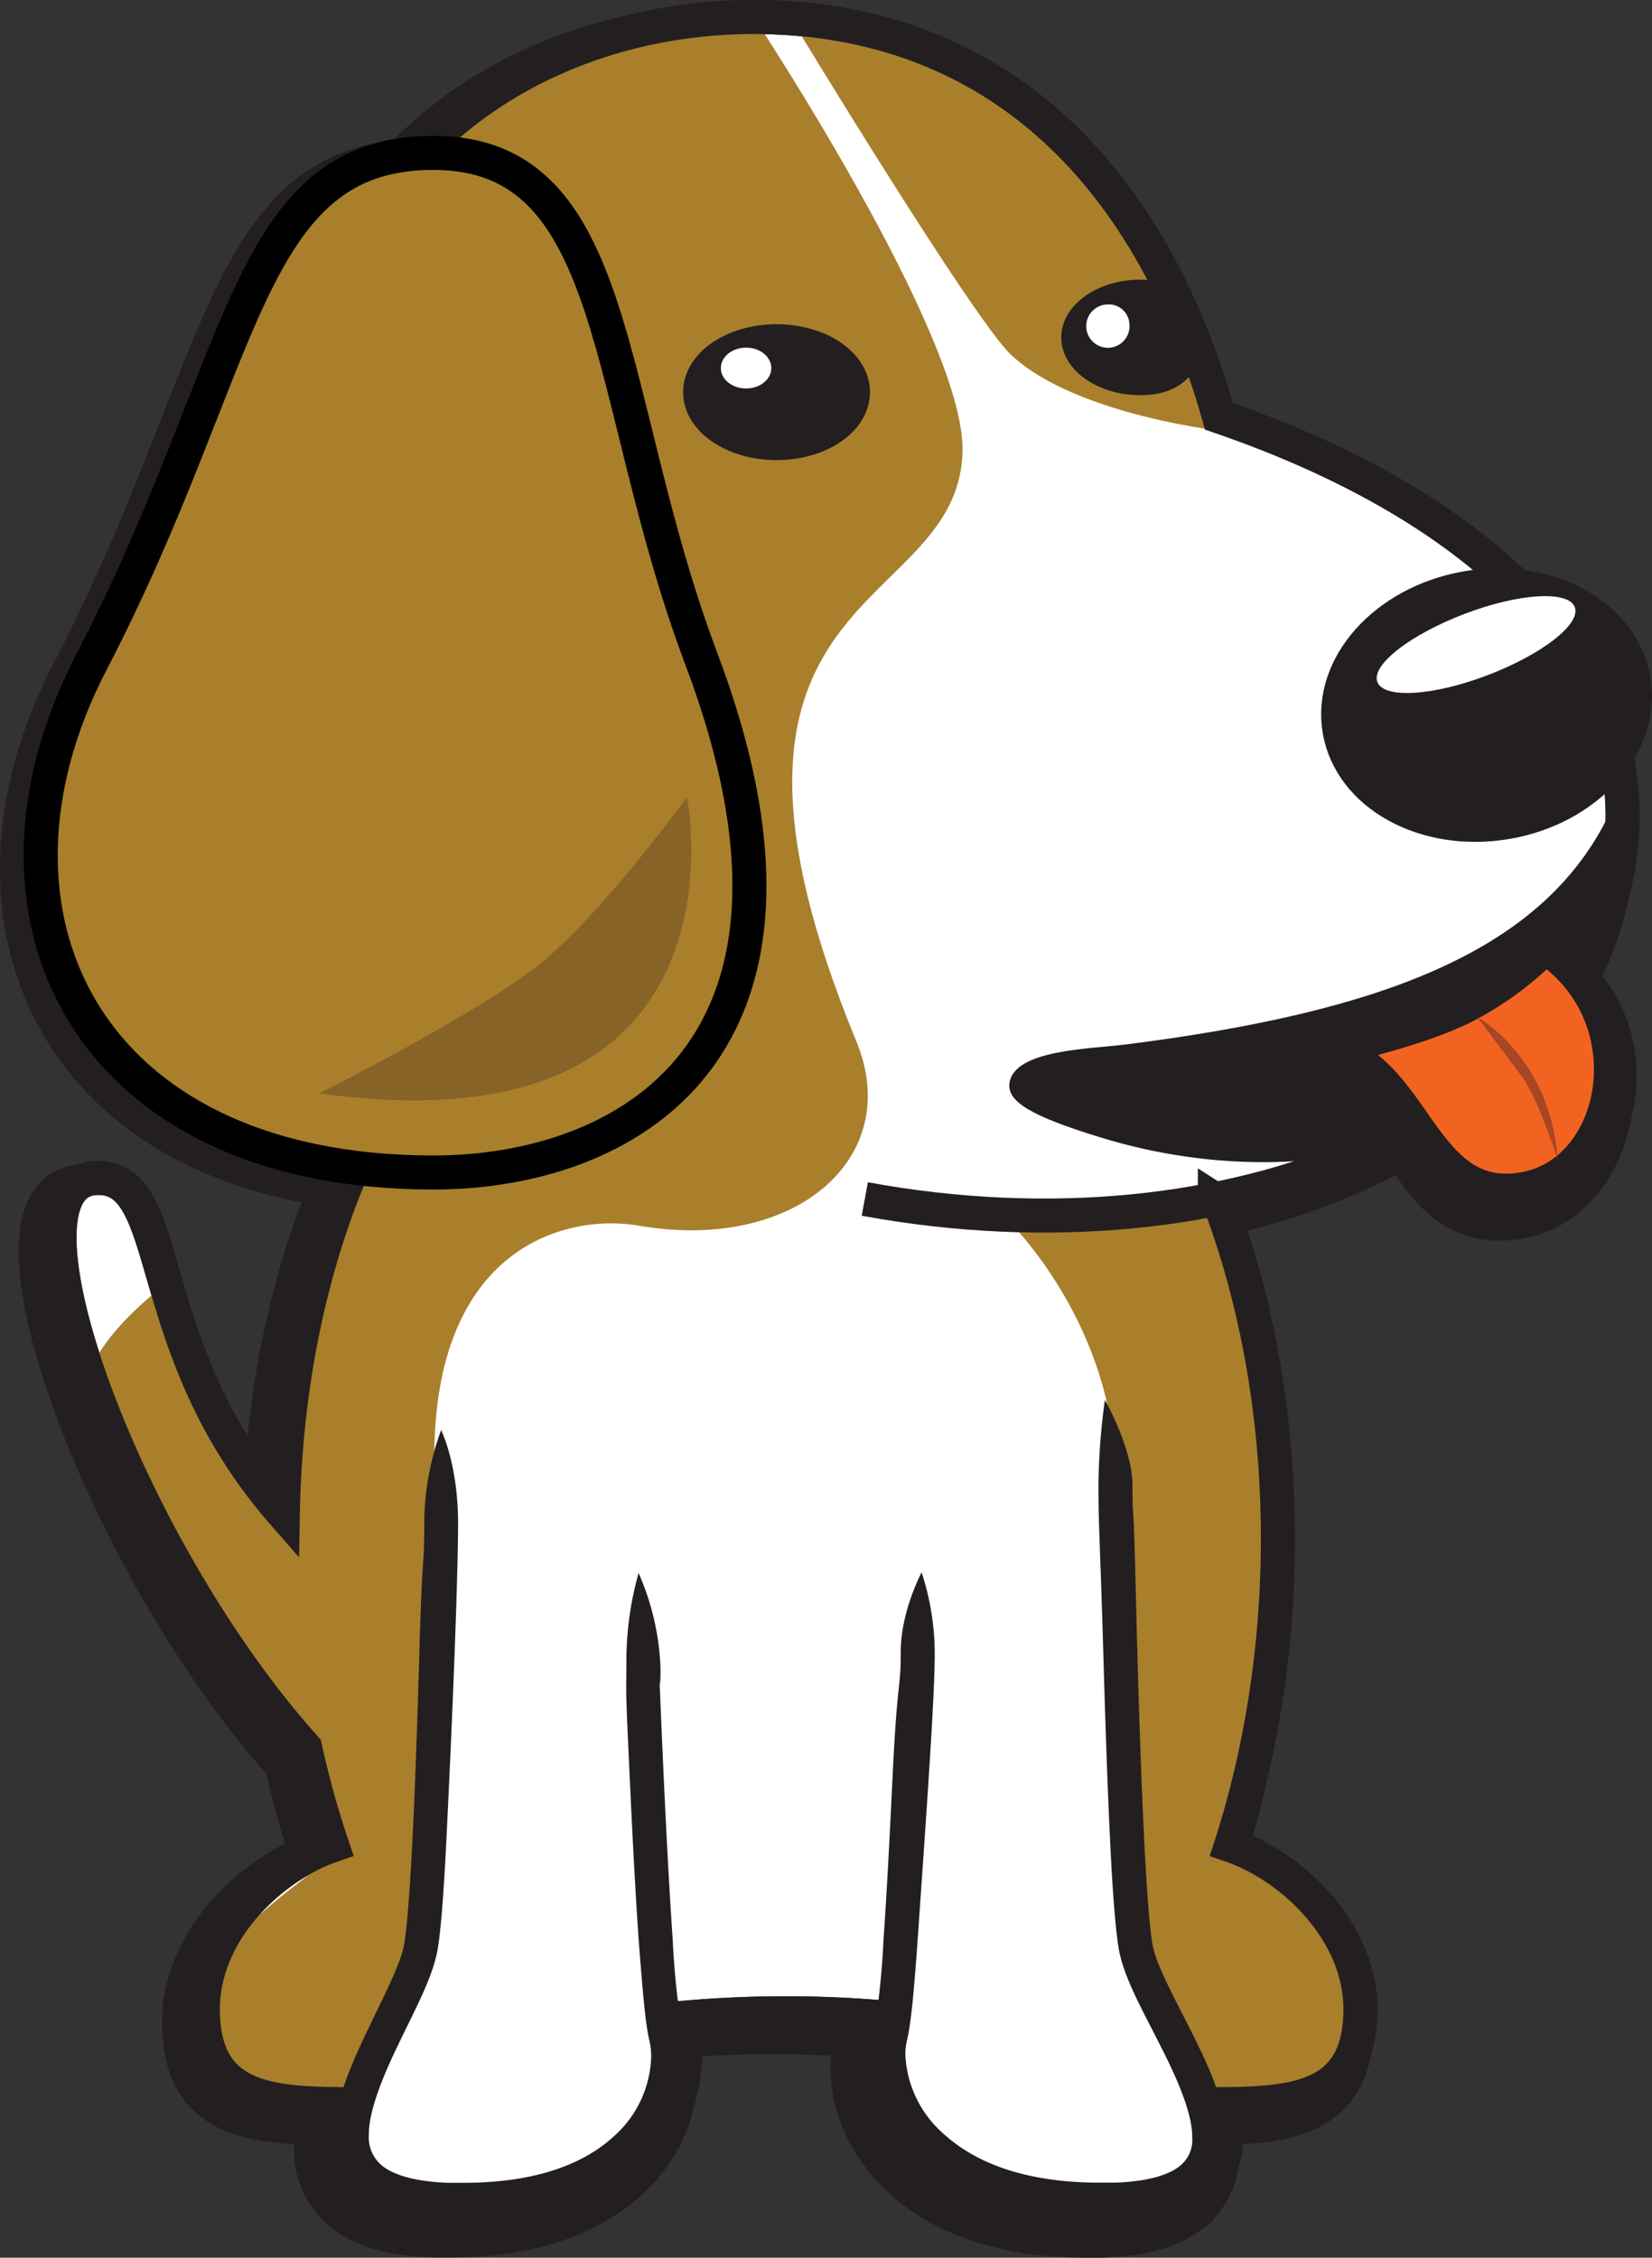<?xml version="1.0" encoding="UTF-8" standalone="no"?>
<svg
   viewBox="0 0 242.598 331.54"
   version="1.1"
   id="svg38"
   sodipodi:docname="boris.svg"
   width="242.598"
   height="331.54"
   inkscape:version="1.3 (0e150ed6c4, 2023-07-21)"
   xmlns:inkscape="http://www.inkscape.org/namespaces/inkscape"
   xmlns:sodipodi="http://sodipodi.sourceforge.net/DTD/sodipodi-0.dtd"
   xmlns="http://www.w3.org/2000/svg"
   xmlns:svg="http://www.w3.org/2000/svg"
   xmlns:rdf="http://www.w3.org/1999/02/22-rdf-syntax-ns#"
   xmlns:cc="http://creativecommons.org/ns#"
   xmlns:dc="http://purl.org/dc/elements/1.1/">
  <rect x="0" y="0" width="242.598" height="331.54" fill="#333333" stroke="none"/>
  <defs
     id="defs38" />
  <sodipodi:namedview
     id="namedview38"
     pagecolor="#ffffff"
     bordercolor="#000000"
     borderopacity="0.25"
     inkscape:showpageshadow="2"
     inkscape:pageopacity="0.0"
     inkscape:pagecheckerboard="0"
     inkscape:deskcolor="#d1d1d1"
     inkscape:zoom="0.17894989"
     inkscape:cx="1114.8373"
     inkscape:cy="514.11041"
     inkscape:window-width="1536"
     inkscape:window-height="790"
     inkscape:window-x="0"
     inkscape:window-y="0"
     inkscape:window-maximized="1"
     inkscape:current-layer="svg38" />
  <title
     id="title1">beagleboard-logo</title>
  <path
     d="m 235.568,129.68 c 5.43,-29.68 -19.96,-53.31 -58.57,-66.55 -10.4,-36.77 -33.92,-58.63 -68.33,-58.63 -20,0 -37.74,7.84 -49.14,20 -25.6,1.6 -25.78,31.73 -48.13,74.81 -17.49,33.74 -3.73,68.69 38.48,74.11 -6.59,15.25 -10,32.92 -10.34,50.77 -21.41,-24.53 -15.54,-49.87 -27.54,-49.19 -15,0.83 4.19,54 30.81,83.64 a 133,133 0 0 0 3.98,14.36 c -9.29,3.21 -19,12.84 -19,24 0,12.7 8.7,13.88 20,14 a 20.85,20.85 0 0 0 -0.59,4.46 10.38,10.38 0 0 0 4,8.59 c 2.84,2.16 6.87,3.25 12.5,3.46 0.82,0 1.63,0 2.42,0 v 0 c 11.9,0 20.08,-3.33 25.25,-8 a 21.22,21.22 0 0 0 7.25,-15.51 15.26,15.26 0 0 0 -0.42,-3.64 17.81,17.81 0 0 1 -0.35,-2 168.68,168.68 0 0 1 28.88,-0.18 c -0.14,1 -0.27,1.77 -0.38,2.21 a 14,14 0 0 0 -0.39,3.36 c 0,4.91 2.24,10.87 7.6,15.63 5.36,4.76 13.78,8.16 25.85,8.16 v 0 c 0.79,0 1.6,0 2.42,0 5.49,-0.21 9.42,-1.24 12.21,-3.31 a 10,10 0 0 0 4,-8.33 19.62,19.62 0 0 0 -0.7,-4.87 c 11.49,-0.08 20.43,-1.13 20.43,-14 0,-11.16 -9.73,-20.79 -19,-24 9.85,-30.6 9,-66.21 -1.72,-94.48 l -0.64,-0.41 a 99.8,99.8 0 0 0 29.93,-10.82 c 3.76,6 7.43,11.95 16.11,10.71 13.07,-1.87 18.58,-21.42 7.38,-32.92 a 47.18,47.18 0 0 0 5.74,-15.43 z"
     fill="#ffffff"
     stroke="#231f20"
     stroke-width="8"
     id="path16" />
  <path
     d="m 237.568,127.68 c 5.43,-29.68 -19.96,-53.31 -58.57,-66.55 -10.4,-36.77 -33.92,-58.63 -68.33,-58.63 -20,0 -37.74,7.84 -49.14,20 -25.6,1.6 -25.78,31.73 -48.13,74.81 -17.49,33.74 -3.73,68.69 38.48,74.11 -6.59,15.25 -10,32.92 -10.34,50.77 -21.41,-24.53 -15.54,-49.87 -27.54,-49.19 -15,0.83 4.19,54 30.81,83.64 a 133,133 0 0 0 3.98,14.36 c -9.29,3.21 -19,12.84 -19,24 0,12.7 8.7,13.88 20,14 a 20.85,20.85 0 0 0 -0.59,4.46 10.38,10.38 0 0 0 4,8.59 c 2.84,2.16 6.87,3.25 12.5,3.46 0.82,0 1.63,0 2.42,0 v 0 c 11.9,0 20.08,-3.33 25.25,-8 a 21.22,21.22 0 0 0 7.25,-15.51 15.26,15.26 0 0 0 -0.42,-3.64 17.81,17.81 0 0 1 -0.35,-2 168.68,168.68 0 0 1 28.88,-0.18 c -0.14,1 -0.27,1.77 -0.38,2.21 a 14,14 0 0 0 -0.39,3.36 c 0,4.91 2.24,10.87 7.6,15.63 5.36,4.76 13.78,8.16 25.85,8.16 v 0 c 0.79,0 1.6,0 2.42,0 5.49,-0.21 9.42,-1.24 12.21,-3.31 a 10,10 0 0 0 4,-8.33 19.62,19.62 0 0 0 -0.7,-4.87 c 11.49,-0.08 20.43,-1.13 20.43,-14 0,-11.16 -9.73,-20.79 -19,-24 9.85,-30.6 9,-66.21 -1.72,-94.48 l -0.64,-0.41 a 99.8,99.8 0 0 0 29.93,-10.82 c 3.76,6 7.43,11.95 16.11,10.71 13.07,-1.87 18.58,-21.42 7.38,-32.92 a 47.18,47.18 0 0 0 5.74,-15.43 z"
     fill="#ffffff"
     stroke="#231f20"
     stroke-width="5"
     id="path17" />
  <path
     d="m 180.758,271 c 4,-2 20,6 19,24 -1,18 -23,14 -23,14 l -10,-23 c 0,0 -4,-44 -3,-67 1,-23 -15,-39 -15,-39 a 125.8,125.8 0 0 1 16,-1 c 9,0 14.26,-2.48 14.26,-2.48 0,0 7.74,9.48 8.74,41.48 1,32 -10.98,55 -7,53 z"
     fill="#a97f2c"
     id="path18" />
  <path
     d="m 158.778,23 c 9,9 21.79,40.45 21.79,40.45 0,0 -22.47,-2.28 -32.12,-11.37 -5.54,-5.24 -31.45,-47.96 -31.45,-47.96 8,0 32.78,9.88 41.78,18.88 z"
     fill="#a97f2c"
     id="path19" />
  <path
     d="m 110.668,2.5 c 0,0 31,46.83 30.68,63.68 -0.5,24.7 -43.53,18.92 -15.57,86.8 7,17 -9,31 -32,27 -10.48,-1.82 -30,3 -30,34 0,31 -2,72 -2,72 l -9,23 c 0,0 -22,3 -22,-10 0,-13 6,-17 15,-24 9,-7 -0.94,-18.36 -0.94,-18.36 0,0 -31.06,-44.62 -32.06,-51.62 -1,-7 11,-16 11,-16 0,0 14.53,30.41 17.76,33.2 3.23,2.79 2.24,-39.2 8.24,-45.2 6,-6 9,-151 9,-151 0,0 4.79,-17 51.89,-23.5 z"
     fill="#a97f2c"
     id="path20" />
  <path
     d="m 102.778,127 c -40.34,7.18 -60.44,50.68 -61.24,95.17 -21.41,-24.51 -15.54,-49.85 -27.54,-49.17 -15,0.83 4.19,54 30.81,83.64 a 133,133 0 0 0 3.98,14.36 c -9.29,3.21 -19,12.84 -19,24 0,13.81 10.29,14 23,14 a 22,22 0 0 0 15.84,-6.89 c 29.16,-8.11 61.16,-9.11 92.31,0 a 22,22 0 0 0 15.84,6.89 c 12.7,0 23,-0.19 23,-14 0,-11.16 -9.73,-20.79 -19,-24 9.85,-30.6 9,-66.21 -1.72,-94.48"
     fill="none"
     stroke="#231f20"
     stroke-width="5"
     id="path21" />
  <path
     d="m 64.778,210 c 0,0 -1,65 -3,76 -2,11 -24,36 4,37 28,1 34,-16 32,-24 -2,-8 -4,-68 -4,-68"
     fill="#ffffff"
     id="path22" />
  <path
     d="m 68.108,325.52 c -0.79,0 -1.6,0 -2.42,0 v 0 c -5.63,-0.21 -9.66,-1.3 -12.5,-3.46 v 0 a 10.38,10.38 0 0 1 -4,-8.59 v 0 c 0,-5.11 2.46,-10.42 4.84,-15.45 v 0 c 2.4,-5 4.86,-9.76 5.31,-12.45 v 0 c 0.45,-2.43 0.9,-8.61 1.27,-16.19 v 0 c 0.37,-7.61 0.69,-16.75 0.94,-25.56 v 0 c 0.49,-17.6 0.75,-12.84 0.75,-20.22 a 40.44,40.44 0 0 1 2.48,-13.6 c 0,0 2.49,5 2.49,13.65 0,6.32 -0.56,23 -1.69,46 v 0 c -0.38,7.69 -0.8,13.77 -1.35,16.84 v 0 c -0.78,4.1 -3.38,8.78 -5.72,13.71 v 0 c -2.36,4.86 -4.38,9.88 -4.34,13.29 v 0 a 5.35,5.35 0 0 0 2.06,4.63 v 0 c 1.54,1.2 4.56,2.25 9.63,2.42 v 0 c 0.77,0 1.51,0 2.25,0 v 0 c 11,0 17.84,-3 21.93,-6.73 v 0 a 16.26,16.26 0 0 0 5.59,-11.81 v 0 a 10.28,10.28 0 0 0 -0.28,-2.43 v 0 c -0.6,-2.46 -1,-7.6 -1.54,-14.43 v 0 c -0.47,-6.78 -0.91,-15 -1.28,-23 v 0 c -0.75,-16 -0.54,-12.3 -0.54,-18.79 a 47.53,47.53 0 0 1 1.79,-12.35 37.86,37.86 0 0 1 3.22,14 c 0,7.12 -0.44,-5.66 0,5.3 v 0 c 0.46,11 1.09,24.45 1.79,34.53 v 0 a 119.68,119.68 0 0 0 1.4,13.56 v 0 a 15.26,15.26 0 0 1 0.42,3.64 v 0 a 21.22,21.22 0 0 1 -7.21,15.48 v 0 c -5.17,4.7 -13.35,8 -25.25,8 v 0 z"
     fill="#231f20"
     id="path23" />
  <path
     d="m 163.778,210 c 0,0 1,65 3,76 2,11 25,36 -3,37 -28,1 -35,-16 -33,-24 2,-8 4,-68 4,-68"
     fill="#ffffff"
     id="path24" />
  <path
     d="m 135.558,317.36 c -5.36,-4.76 -7.6,-10.72 -7.6,-15.63 v 0 a 14,14 0 0 1 0.39,-3.36 v 0 a 119.68,119.68 0 0 0 1.4,-13.56 v 0 c 0.47,-6.72 0.9,-15 1.28,-22.95 v 0 c 0.75,-16 1.25,-13.46 1.25,-19.34 0,-5.88 3.06,-11.62 3.06,-11.62 a 38.48,38.48 0 0 1 1.93,11.79 c 0,6.46 -1.12,22.13 -2.53,42.46 v 0 c -0.49,6.83 -0.94,12 -1.54,14.44 v 0 a 8.92,8.92 0 0 0 -0.25,2.14 v 0 a 16.46,16.46 0 0 0 5.93,11.89 v 0 c 4.31,3.81 11.38,6.89 22.56,6.9 v 0 c 0.73,0 1.48,0 2.24,0 v 0 c 4.95,-0.16 7.9,-1.17 9.4,-2.31 v 0 a 4.88,4.88 0 0 0 2,-4.33 v 0 c 0.06,-3.36 -2.11,-8.47 -4.65,-13.42 v 0 c -2.5,-5 -5.27,-9.79 -6.09,-14 v 0 c -0.54,-3.07 -1,-9.15 -1.35,-16.84 v 0 c -0.37,-7.67 -0.68,-16.84 -0.93,-25.67 v 0 c -0.51,-17.64 -0.75,-19.58 -0.75,-25.83 a 96.35,96.35 0 0 1 0.95,-12.54 c 0,0 4.05,7.12 4.05,12.54 0,5.42 0.13,1 0.42,13 v 0 c 0.28,12 0.7,26.85 1.26,38.27 v 0 c 0.37,7.59 0.82,13.76 1.27,16.19 v 0 c 0.45,2.7 3.06,7.59 5.64,12.64 v 0 c 2.54,5.12 5.13,10.49 5.18,15.67 v 0 a 10,10 0 0 1 -4,8.33 v 0 c -2.79,2.07 -6.72,3.1 -12.21,3.31 v 0 c -0.82,0 -1.63,0 -2.42,0 v 0 c -12.07,0 -20.48,-3.4 -25.85,-8.16 z"
     fill="#231f20"
     id="path25" />
  <path
     d="m 126.998,176.07 c 54.32,10 103.81,-11.71 110.53,-48.39 5.47,-29.68 -19.92,-53.31 -58.53,-66.55 -10.4,-36.77 -33.92,-58.63 -68.33,-58.63 -34.41,0 -62.29,23.24 -62.29,51.91"
     fill="none"
     stroke="#231f20"
     stroke-width="5"
     id="path26" />
  <path
     d="m 240.388,99.78 c 1.66,9.76 -6.87,19.37 -19.07,21.45 -12.2,2.08 -23.44,-4.15 -25.1,-13.91 -1.66,-9.76 6.87,-19.32 19.07,-21.45 12.2,-2.13 23.43,4.13 25.1,13.91 z"
     fill="#231f20"
     stroke="#231f20"
     stroke-width="4"
     id="path27" />
  <path
     d="m 102.998,96.77 c 21.86,57.92 -11.58,75.41 -39.34,75.41 -51.37,0 -69.31,-38.16 -50.27,-74.87 23,-44.26 22.5,-74.86 50.27,-74.86 27.77,0 24.77,35.63 39.34,74.32 z"
     fill="#a97f2c"
     id="path28" />
  <path
     d="m 102.998,96.77 c 21.86,57.92 -11.58,75.41 -39.34,75.41 -51.37,0 -69.31,-38.16 -50.27,-74.87 23,-44.26 22.5,-74.86 50.27,-74.86 27.77,0 24.77,35.63 39.34,74.32 z"
     fill="none"
     stroke="#000000"
     stroke-width="5"
     id="path29" />
  <path
     d="m 231.258,89.15 c 0.94,2.48 -4.79,6.94 -12.8,10 -8.01,3.06 -15.25,3.49 -16.19,1 -0.94,-2.49 4.79,-6.94 12.8,-10 8.01,-3.06 15.25,-3.47 16.19,-1 z"
     fill="#ffffff"
     id="path30" />
  <ellipse
     cx="114.038"
     cy="57.59"
     rx="11.72"
     ry="7.98"
     fill="#231f20"
     stroke="#231f20"
     stroke-width="4"
     id="ellipse30" />
  <path
     d="m 176.548,49.55 c 0,4.69 -2.67,8.48 -9.09,8.48 -6.42,0 -11.61,-3.79 -11.61,-8.48 0,-4.69 5.2,-8.48 11.61,-8.48 6.41,0 9.09,3.8 9.09,8.48 z"
     fill="#231f20"
     id="path31" />
  <path
     d="m 113.268,54.05 c 0,1.65 -1.66,3 -3.7,3 -2.04,0 -3.71,-1.34 -3.71,-3 0,-1.66 1.66,-3 3.71,-3 2.05,0 3.7,1.35 3.7,3 z"
     fill="#ffffff"
     id="path32" />
  <path
     d="m 165.838,47.42 a 3.18,3.18 0 1 1 -3.14,-2.71 3,3 0 0 1 3.14,2.71 z"
     fill="#ffffff"
     id="path33" />
  <path
     d="m 161.518,167 c 33.07,10.23 74.23,-0.12 75.67,-41.74 0,0 0.8,-8.93 -1.41,-4.64 -10,19.33 -33.36,28.06 -70.46,32.76 -5.23,0.66 -16.39,0.75 -17.08,5.67 -0.37,2.66 3.03,4.81 13.28,7.95 z"
     fill="#231f20"
     id="path34" />
  <path
     d="m 226.908,139.08 c 15.18,10.12 11.11,32.68 -2.75,35.46 -15.51,3.11 -16.06,-17.89 -29.19,-20.4 0,0 13.2,-2.74 20.33,-6.48 a 46.92,46.92 0 0 0 11.61,-8.58 z"
     fill="#f26322"
     stroke="#231f20"
     stroke-width="5"
     id="path35" />
  <path
     d="m 216.888,149.3 c 0,0 10.78,5.91 11.83,20.83 0,0 -2.91,-8.95 -5.29,-12.12 z"
     fill="#a74624"
     id="path36" />
  <path
     d="m 100.878,117.06 c 0,0 10.49,52.5 -54,43.5 0,0 24,-12 33,-19.5 9,-7.5 21,-24 21,-24 z"
     fill="#886327"
     id="path37" />
</svg>
